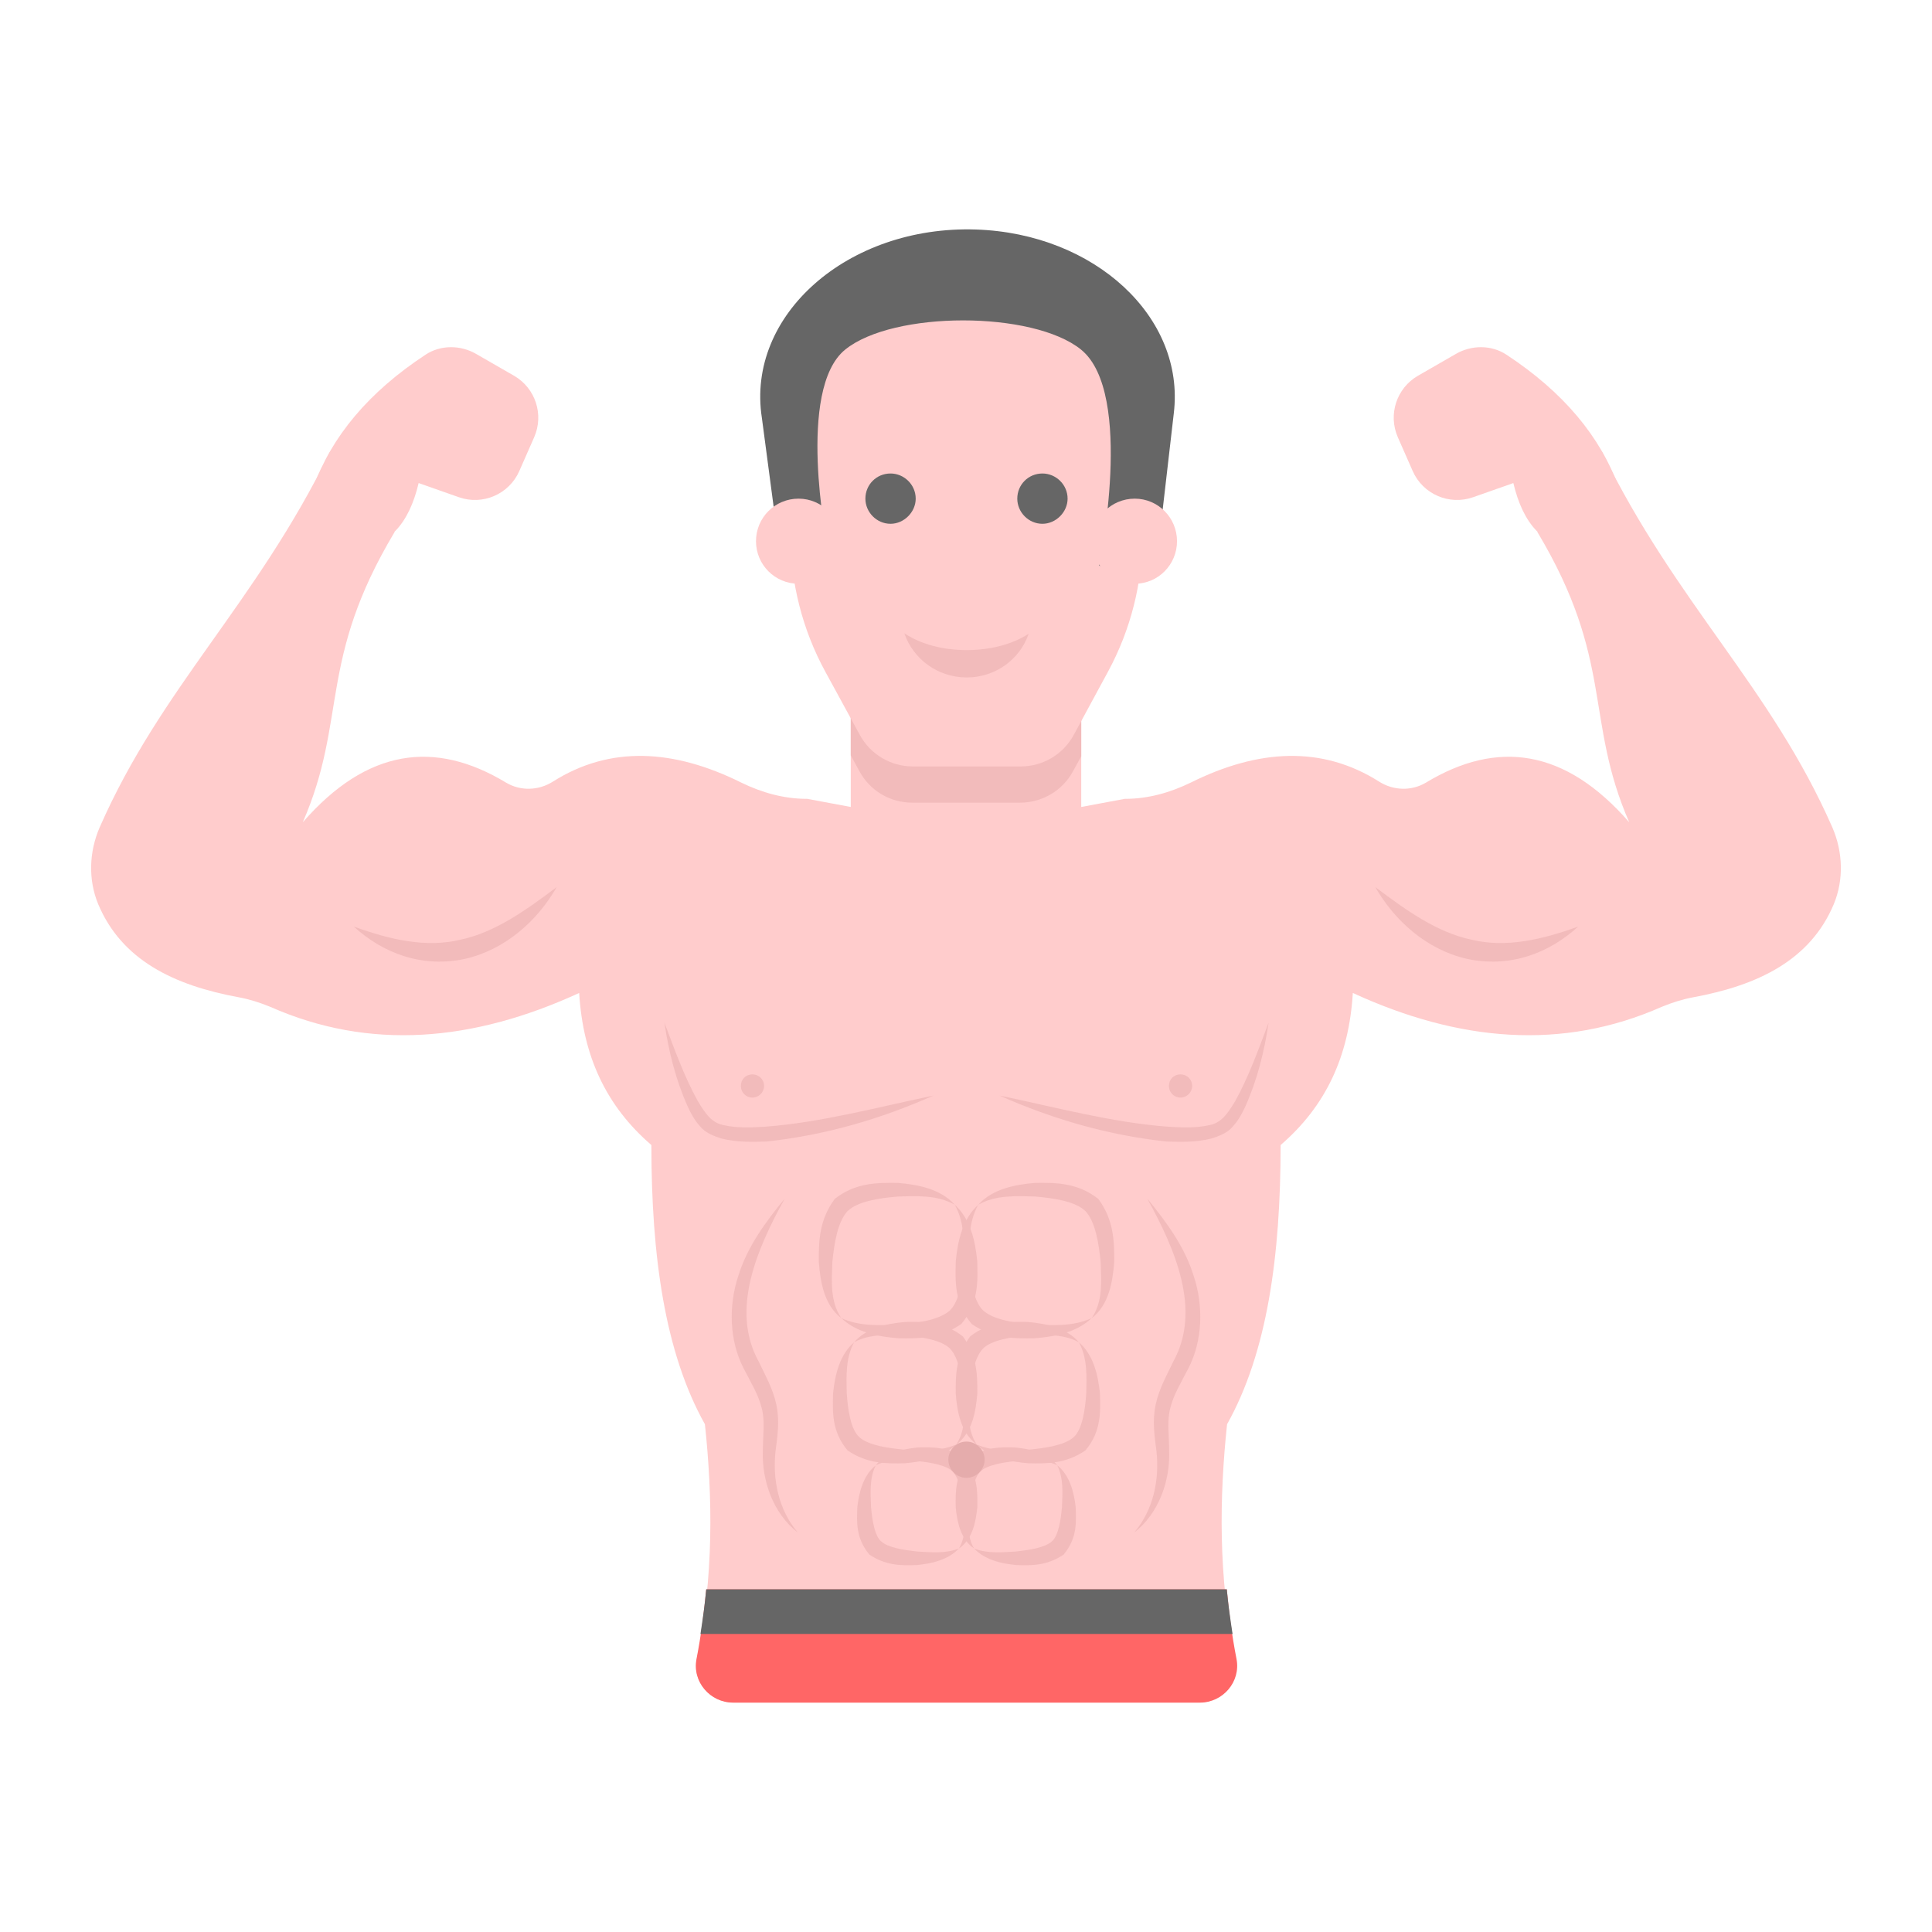 <svg width="150" height="150" viewBox="0 0 150 150" fill="none" xmlns="http://www.w3.org/2000/svg">
<path d="M142.38 70.189C140.56 74.533 136.514 76.5 131.465 77.428C130.648 77.577 129.832 77.837 129.015 78.171C121.293 81.586 113.275 80.881 105.033 77.094C104.736 82.032 102.917 85.893 99.427 88.9C99.427 97.512 98.388 105.011 95.269 110.58C94.676 116.186 94.564 122.385 95.901 128.808C96.272 130.552 94.861 132.186 93.042 132.186H56.958C55.139 132.186 53.728 130.552 54.099 128.808C55.436 122.385 55.325 116.186 54.73 110.58C51.612 105.011 50.573 97.512 50.573 88.9C47.083 85.893 45.264 82.032 44.967 77.094C36.725 80.881 28.707 81.586 20.985 78.171C20.168 77.837 19.352 77.577 18.535 77.428C13.486 76.5 9.439 74.533 7.62 70.189C6.841 68.296 6.915 66.143 7.732 64.249C12.521 53.335 19.834 46.913 25.626 35.07L30.637 41.307C24.66 51.293 26.999 55.822 23.509 63.841C28.484 58.124 33.755 57.419 39.287 60.76C40.401 61.428 41.812 61.391 42.925 60.685C47.38 57.864 52.317 58.161 57.552 60.76C59.148 61.539 60.856 62.022 62.638 62.022H62.675L66.053 62.653V54.449L75 49.511L83.947 54.449V62.653L87.325 62.022H87.362C89.144 62.022 90.852 61.539 92.448 60.76C97.683 58.161 102.62 57.864 107.075 60.685C108.189 61.391 109.599 61.428 110.713 60.76C116.244 57.419 121.516 58.124 126.491 63.841C123.001 55.822 125.34 51.293 119.363 41.307L124.375 35.07C130.166 46.913 137.479 53.335 142.268 64.249C143.085 66.143 143.159 68.296 142.38 70.189Z" fill="#FFCCCC"/>
<path d="M83.946 54.449V58.719L83.315 59.869C82.499 61.391 80.902 62.319 79.195 62.319H70.842C69.097 62.319 67.538 61.391 66.721 59.869L66.053 58.644V54.449L75 49.512L83.946 54.449Z" fill="#F2BBBB"/>
<path d="M27.466 71.938C28.58 72.952 29.906 73.782 31.404 74.242C32.894 74.722 34.547 74.786 36.107 74.446C39.263 73.72 41.738 71.466 43.219 68.877C40.813 70.68 38.463 72.374 35.774 72.953C33.101 73.61 30.296 72.961 27.466 71.938Z" fill="#F2BBBB"/>
<path d="M122.533 71.938C121.42 72.952 120.094 73.782 118.596 74.242C117.106 74.722 115.453 74.786 113.893 74.446C110.737 73.72 108.262 71.466 106.78 68.877C109.186 70.68 111.536 72.374 114.225 72.953C116.899 73.61 119.704 72.961 122.533 71.938Z" fill="#F2BBBB"/>
<path d="M54.832 123.396C54.665 125.177 54.433 126.978 54.077 128.8C53.732 130.563 55.123 132.192 56.921 132.192H93.158C94.955 132.192 96.346 130.564 96.002 128.8C95.646 126.978 95.413 125.177 95.247 123.396H54.832Z" fill="#FF6666"/>
<path d="M95.695 126.861C95.517 125.7 95.354 124.541 95.247 123.396H54.832C54.726 124.541 54.563 125.7 54.384 126.861H95.695Z" fill="#666666"/>
<path d="M61.372 36.577V41.535C61.372 45.248 62.304 48.902 64.084 52.162L66.763 57.07C67.582 58.572 69.156 59.505 70.867 59.505H79.256C80.973 59.505 82.551 58.565 83.368 57.056L86.032 52.135C87.787 48.892 88.706 45.263 88.706 41.576V36.577C88.706 29.029 82.587 22.91 75.039 22.91H75.039C67.491 22.91 61.372 29.029 61.372 36.577Z" fill="#FFCCCC"/>
<path d="M75.757 17.819L75.757 17.819C65.827 17.5 57.916 24.464 59.151 32.439L60.623 43.553L64.215 42.238C64.215 42.238 61.806 30.227 65.624 27.14C69.357 24.12 80.195 24.12 83.929 27.14C88.114 30.524 85.337 43.921 85.337 43.921L89.669 44.768L91.134 32.082C92.03 24.637 84.999 18.116 75.757 17.819Z" fill="#666666"/>
<path d="M82.888 38.715C82.888 39.759 81.98 40.667 80.935 40.667C79.845 40.667 78.982 39.759 78.982 38.715C78.982 37.625 79.845 36.762 80.935 36.762C81.98 36.762 82.888 37.625 82.888 38.715Z" fill="#666666"/>
<path d="M71.095 38.715C71.095 39.759 70.187 40.667 69.142 40.667C68.052 40.667 67.189 39.759 67.189 38.715C67.189 37.625 68.052 36.762 69.142 36.762C70.187 36.762 71.095 37.625 71.095 38.715Z" fill="#666666"/>
<path d="M70.213 49.169C71.517 50.026 73.194 50.473 75.058 50.473C76.884 50.473 78.599 50.026 79.865 49.206C79.195 51.181 77.294 52.598 75.058 52.598C72.784 52.598 70.884 51.144 70.213 49.169Z" fill="#F2BBBB"/>
<path d="M91.383 42.019C91.383 43.837 89.92 45.322 88.102 45.322C86.261 45.322 84.798 43.837 84.798 42.019C84.798 40.2 86.261 38.715 88.102 38.715C89.92 38.715 91.383 40.2 91.383 42.019Z" fill="#FFCCCC"/>
<path d="M65.28 42.019C65.28 43.837 63.817 45.322 61.999 45.322C60.158 45.322 58.695 43.837 58.695 42.019C58.695 40.2 60.158 38.715 61.999 38.715C63.817 38.715 65.28 40.2 65.28 42.019Z" fill="#FFCCCC"/>
<path d="M74.124 93.536C75.336 94.615 75.72 96.34 75.873 97.905C75.916 99.501 75.987 101.191 74.636 102.794C73.005 103.922 71.369 103.933 69.766 103.904C68.195 103.783 66.492 103.451 65.322 102.338C66.733 102.991 68.293 102.897 69.763 102.845C71.186 102.72 72.853 102.512 73.726 101.764C74.51 101.04 74.726 99.329 74.819 97.923C74.837 96.464 74.895 94.885 74.124 93.536Z" fill="#F2BBBB"/>
<path d="M65.322 102.339C63.995 101.344 63.686 99.522 63.571 97.962C63.56 96.343 63.611 94.696 64.812 93.078C66.424 91.817 68.097 91.82 69.708 91.84C71.281 91.971 73.037 92.311 74.124 93.536C72.766 92.759 71.176 92.86 69.71 92.899C68.287 93.02 66.598 93.258 65.796 94.038C65.024 94.879 64.766 96.553 64.625 97.976C64.578 99.43 64.428 101.05 65.322 102.339Z" fill="#F2BBBB"/>
<path d="M74.246 112.148C73.202 113.171 71.66 113.492 70.24 113.609C68.786 113.646 67.314 113.641 65.805 112.61C64.558 111.123 64.64 109.598 64.681 108.151C64.829 106.735 65.196 105.173 66.312 104.215C65.641 105.445 65.715 106.86 65.74 108.17C65.827 109.428 66.04 110.969 66.716 111.579C67.464 112.238 68.97 112.431 70.243 112.555C71.562 112.609 72.962 112.716 74.246 112.148Z" fill="#F2BBBB"/>
<path d="M66.312 104.214C67.28 103.09 68.869 102.761 70.292 102.636C71.754 102.607 73.259 102.597 74.754 103.754C75.861 105.249 75.891 106.733 75.878 108.202C75.766 109.614 75.465 111.266 74.245 112.147C75.028 110.97 74.87 109.521 74.819 108.216C74.688 106.943 74.44 105.435 73.769 104.714C73.088 104.031 71.563 103.809 70.291 103.69C68.975 103.647 67.549 103.533 66.312 104.214Z" fill="#F2BBBB"/>
<path d="M74.451 120.224C73.624 121.099 72.356 121.4 71.19 121.511C69.99 121.556 68.795 121.57 67.496 120.696C66.427 119.404 66.522 118.165 66.568 116.969C66.704 115.806 67.043 114.521 67.993 113.767C67.489 114.793 67.59 115.931 67.626 116.988C67.709 117.994 67.91 119.25 68.407 119.665C68.945 120.167 70.174 120.342 71.194 120.457C72.258 120.517 73.384 120.644 74.451 120.224Z" fill="#F2BBBB"/>
<path d="M67.994 113.766C68.757 112.81 70.066 112.501 71.233 112.383C72.441 112.347 73.664 112.316 74.956 113.302C75.898 114.592 75.903 115.798 75.879 117.011C75.772 118.17 75.485 119.534 74.451 120.224C75.047 119.238 74.876 118.078 74.82 117.025C74.699 116.007 74.478 114.777 73.972 114.262C73.493 113.751 72.25 113.548 71.232 113.437C70.171 113.387 69.025 113.253 67.994 113.766Z" fill="#F2BBBB"/>
<path d="M75.954 93.536C75.183 94.885 75.241 96.464 75.259 97.923C75.352 99.329 75.568 101.04 76.352 101.764C77.225 102.512 78.893 102.72 80.316 102.845C81.785 102.897 83.345 102.991 84.757 102.338C83.587 103.451 81.883 103.783 80.313 103.904C78.71 103.933 77.073 103.922 75.442 102.794C74.092 101.191 74.163 99.501 74.205 97.905C74.359 96.34 74.742 94.615 75.954 93.536Z" fill="#F2BBBB"/>
<path d="M84.757 102.339C85.651 101.05 85.501 99.43 85.454 97.976C85.312 96.553 85.055 94.879 84.283 94.038C83.481 93.258 81.792 93.02 80.369 92.899C78.903 92.86 77.313 92.759 75.955 93.536C77.042 92.311 78.798 91.971 80.371 91.84C81.981 91.82 83.655 91.817 85.267 93.078C86.468 94.696 86.519 96.343 86.508 97.962C86.393 99.522 86.084 101.344 84.757 102.339Z" fill="#F2BBBB"/>
<path d="M75.834 112.148C77.117 112.716 78.517 112.609 79.836 112.555C81.109 112.431 82.615 112.238 83.363 111.579C84.038 110.969 84.252 109.428 84.339 108.17C84.364 106.86 84.438 105.445 83.767 104.215C84.883 105.173 85.25 106.735 85.397 108.151C85.439 109.598 85.521 111.123 84.274 112.61C82.765 113.641 81.293 113.646 79.839 113.609C78.419 113.492 76.877 113.171 75.834 112.148Z" fill="#F2BBBB"/>
<path d="M83.766 104.214C82.53 103.533 81.104 103.647 79.788 103.69C78.515 103.809 76.991 104.031 76.309 104.714C75.638 105.435 75.391 106.943 75.259 108.216C75.209 109.521 75.051 110.97 75.833 112.147C74.614 111.266 74.313 109.614 74.201 108.202C74.187 106.733 74.218 105.249 75.325 103.754C76.819 102.597 78.325 102.607 79.787 102.636C81.209 102.761 82.798 103.09 83.766 104.214Z" fill="#F2BBBB"/>
<path d="M75.628 120.224C76.695 120.644 77.821 120.517 78.885 120.457C79.905 120.342 81.134 120.167 81.672 119.665C82.169 119.25 82.37 117.994 82.453 116.988C82.489 115.931 82.59 114.793 82.085 113.767C83.035 114.521 83.375 115.806 83.511 116.969C83.557 118.165 83.651 119.404 82.583 120.696C81.284 121.57 80.089 121.556 78.888 121.511C77.723 121.4 76.455 121.099 75.628 120.224Z" fill="#F2BBBB"/>
<path d="M82.085 113.766C81.054 113.253 79.908 113.387 78.847 113.437C77.829 113.548 76.586 113.751 76.107 114.262C75.601 114.777 75.38 116.007 75.259 117.025C75.203 118.078 75.032 119.238 75.628 120.224C74.594 119.534 74.307 118.17 74.2 117.011C74.176 115.798 74.181 114.592 75.123 113.302C76.415 112.316 77.638 112.347 78.846 112.383C80.013 112.501 81.322 112.81 82.085 113.766Z" fill="#F2BBBB"/>
<path d="M76.447 113.332C76.447 114.094 75.801 114.74 75.039 114.74C74.254 114.74 73.631 114.094 73.631 113.332C73.631 112.547 74.254 111.924 75.039 111.924C75.801 111.924 76.447 112.547 76.447 113.332Z" fill="#E5ACAC"/>
<path d="M61.943 118.986C60.066 117.544 59.133 115.019 59.229 112.602C59.232 111.408 59.413 110.302 59.133 109.305C58.887 108.288 58.296 107.337 57.752 106.274C56.601 104.072 56.57 101.36 57.309 99.1C58.024 96.768 59.459 94.853 60.924 93.061C58.74 97.024 56.703 101.738 58.906 105.709C59.375 106.72 60.004 107.783 60.272 109.042C60.551 110.32 60.356 111.56 60.212 112.665C59.975 114.829 60.423 117.208 61.943 118.986Z" fill="#F2BBBB"/>
<path d="M88.057 118.986C89.577 117.208 90.025 114.829 89.787 112.665C89.644 111.56 89.449 110.32 89.728 109.042C89.996 107.783 90.625 106.72 91.094 105.709C93.296 101.738 91.26 97.024 89.075 93.061C90.54 94.853 91.975 96.768 92.69 99.1C93.43 101.36 93.399 104.072 92.248 106.274C91.704 107.337 91.113 108.288 90.867 109.305C90.587 110.302 90.768 111.408 90.771 112.602C90.867 115.019 89.933 117.544 88.057 118.986Z" fill="#F2BBBB"/>
<path d="M77.601 85.058C81.973 85.967 86.292 87.144 90.647 87.474C91.719 87.541 92.814 87.59 93.803 87.373C94.826 87.213 95.303 86.468 95.896 85.498C96.945 83.607 97.704 81.492 98.492 79.403C98.164 81.623 97.629 83.807 96.686 85.909C96.439 86.434 96.174 86.959 95.737 87.433C95.313 87.974 94.628 88.211 94.061 88.395C92.87 88.691 91.712 88.666 90.564 88.627C86.028 88.142 81.698 86.879 77.601 85.058Z" fill="#F2BBBB"/>
<path d="M72.478 85.058C68.381 86.879 64.051 88.142 59.515 88.627C58.367 88.666 57.209 88.691 56.018 88.395C55.451 88.211 54.766 87.974 54.341 87.433C53.905 86.959 53.64 86.434 53.393 85.909C52.45 83.807 51.915 81.623 51.587 79.403C52.375 81.492 53.134 83.607 54.183 85.498C54.775 86.468 55.253 87.213 56.275 87.373C57.265 87.59 58.36 87.541 59.432 87.474C63.786 87.144 68.106 85.967 72.478 85.058Z" fill="#F2BBBB"/>
<path d="M92.558 84.315C92.558 84.807 92.149 85.216 91.657 85.216C91.139 85.216 90.756 84.807 90.756 84.315C90.756 83.796 91.139 83.414 91.657 83.414C92.149 83.414 92.558 83.796 92.558 84.315Z" fill="#F2BBBB"/>
<path d="M59.322 84.315C59.322 84.807 58.913 85.216 58.421 85.216C57.902 85.216 57.52 84.807 57.52 84.315C57.52 83.796 57.902 83.414 58.421 83.414C58.913 83.414 59.322 83.796 59.322 84.315Z" fill="#F2BBBB"/>
<path d="M122.72 42.61C119.811 42.563 118.236 40.624 117.496 37.505L114.373 38.604C112.518 39.256 110.473 38.37 109.681 36.57L108.527 33.947C107.753 32.188 108.428 30.13 110.093 29.171L113.045 27.472C114.25 26.778 115.788 26.768 116.95 27.532C121.366 30.432 124.254 33.884 125.689 37.861L122.72 42.61Z" fill="#FFCCCC"/>
<path d="M27.279 42.61C30.189 42.563 31.764 40.624 32.503 37.505L35.626 38.604C37.482 39.256 39.527 38.37 40.319 36.57L41.473 33.947C42.247 32.188 41.571 30.13 39.906 29.171L36.955 27.472C35.75 26.778 34.212 26.768 33.049 27.532C28.634 30.432 25.745 33.884 24.311 37.861L27.279 42.61Z" fill="#FFCCCC"/>
</svg>
